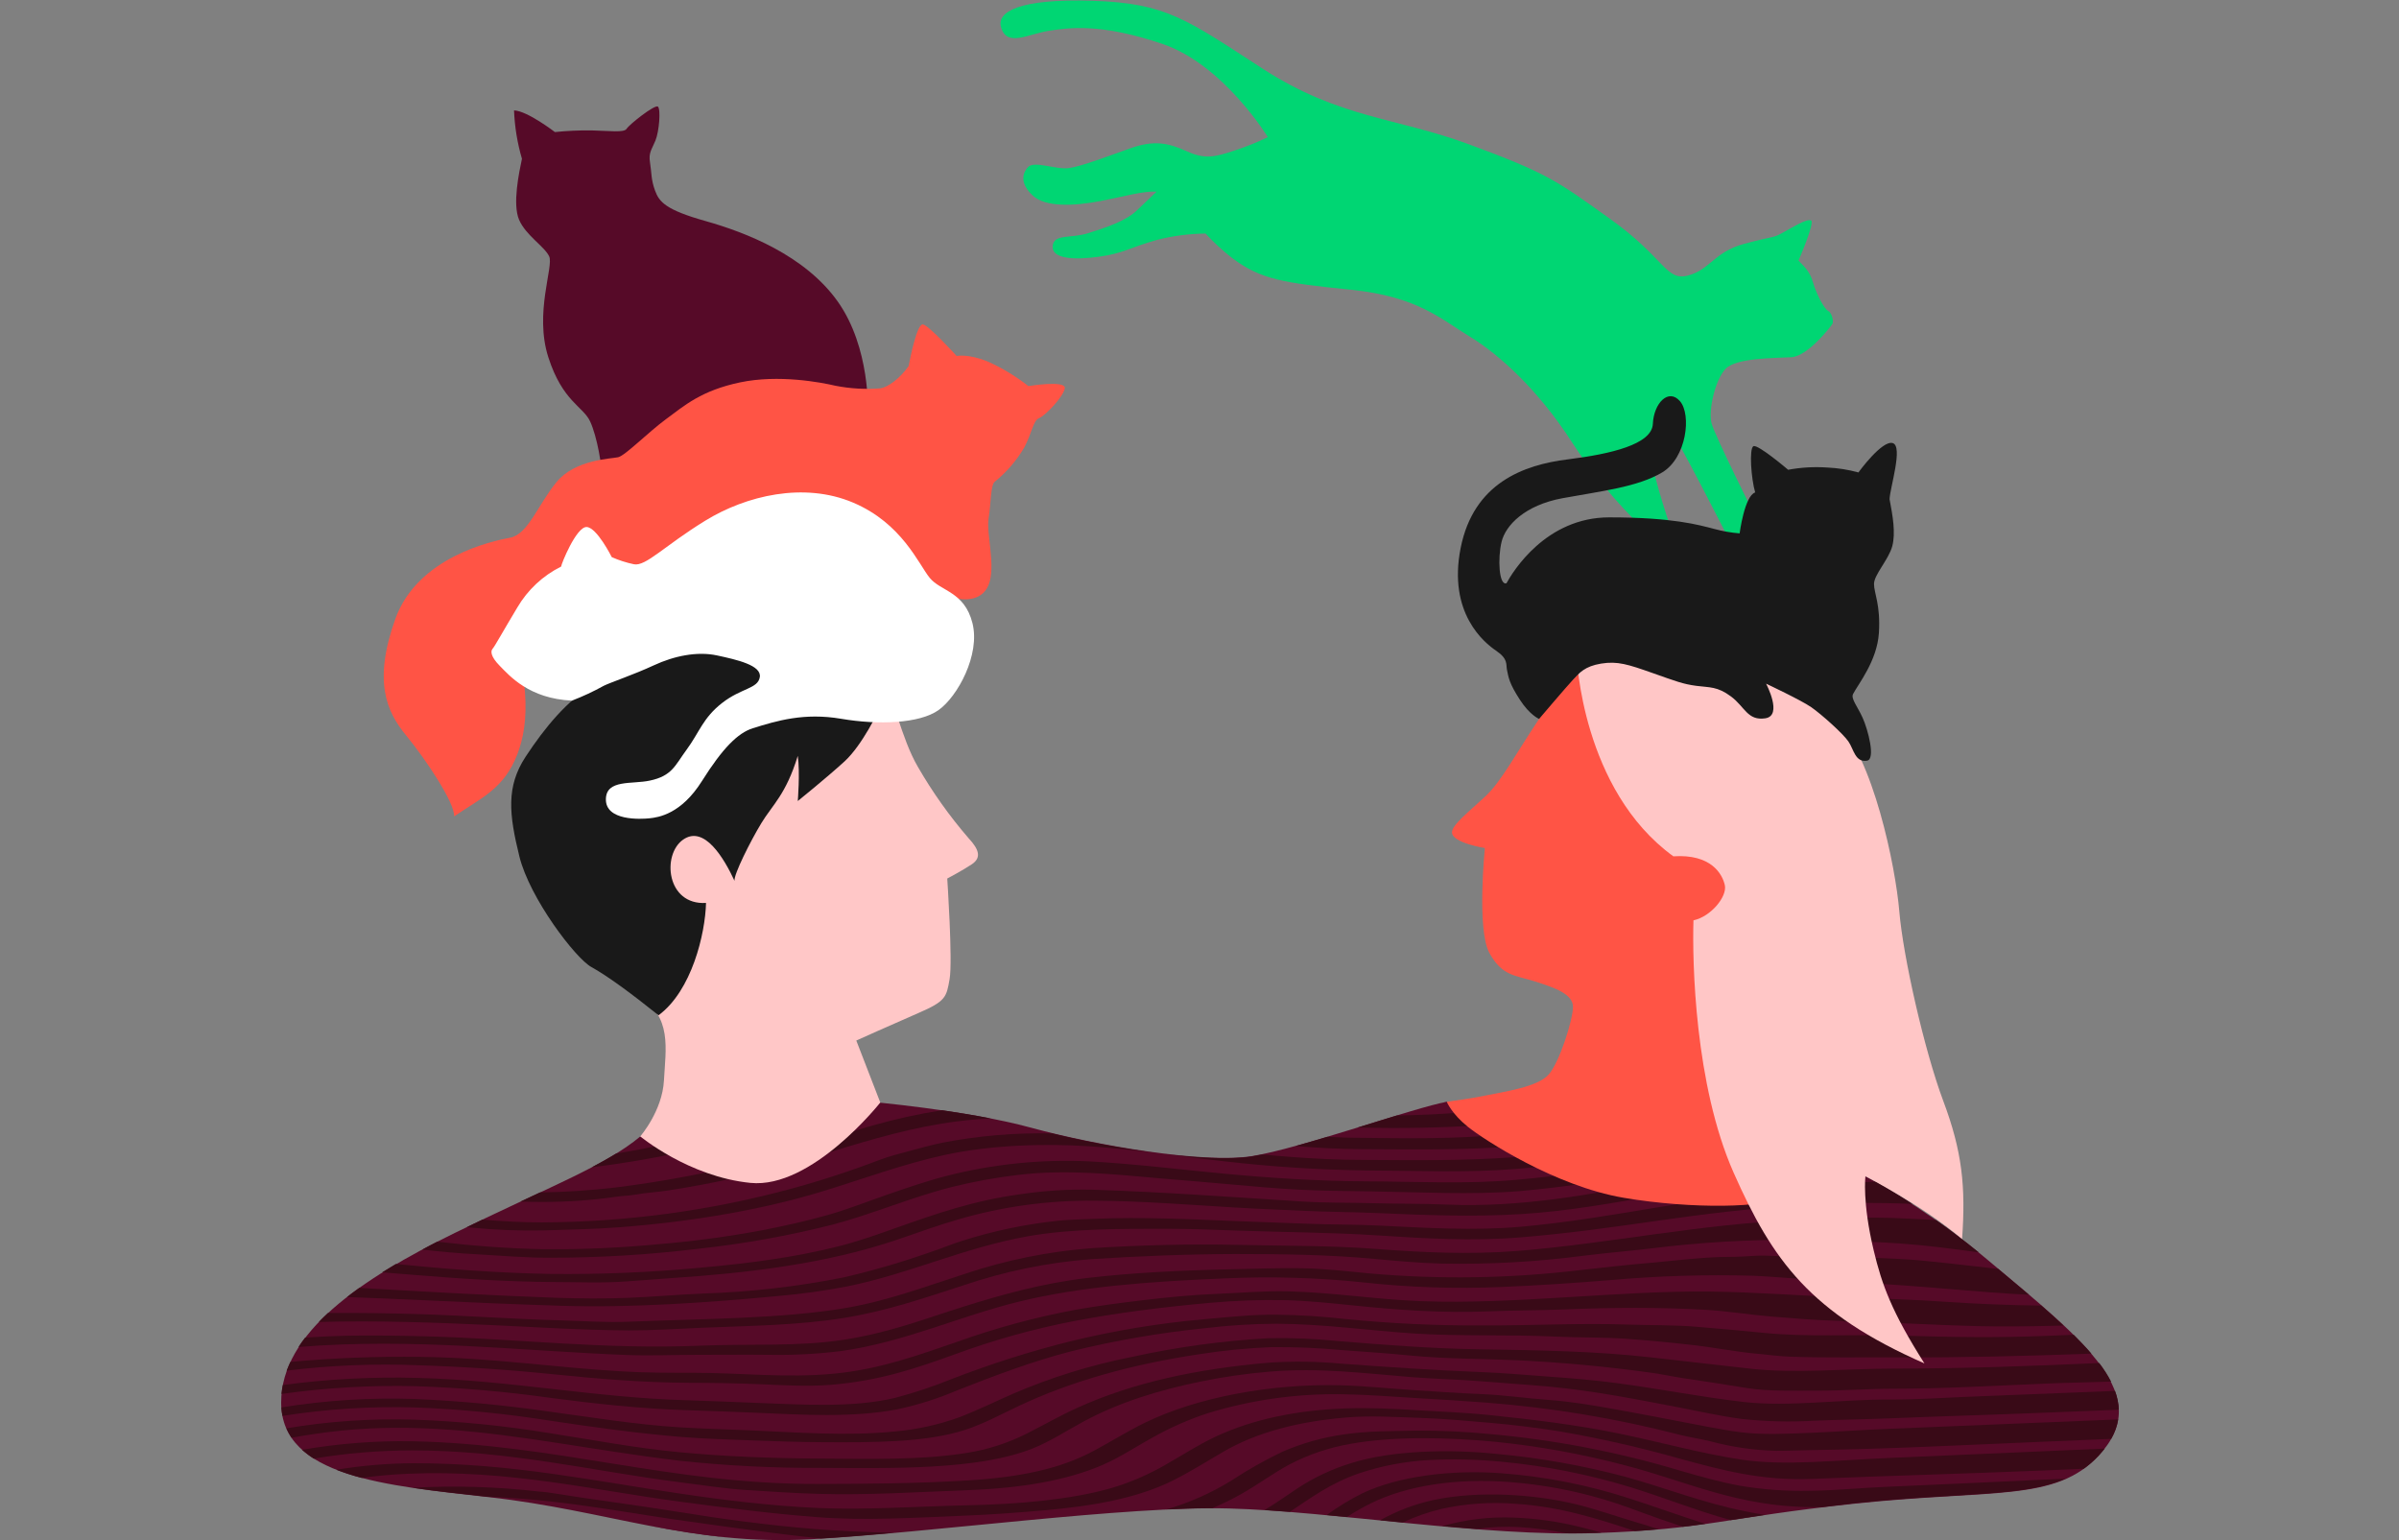 <?xml version="1.0" encoding="UTF-8"?>
<svg width="637px" height="409px" viewBox="0 0 637 409" version="1.1" xmlns="http://www.w3.org/2000/svg" xmlns:xlink="http://www.w3.org/1999/xlink">
    <rect x="0" y="0" width="637" height="409" fill="#808080" stroke="none"/>
    <title>MedSpot_Gifting</title>
    <g id="Page-1" stroke="none" stroke-width="1" fill="none" fill-rule="evenodd">
        <g id="MedSpot_Gifting">
            <path d="M74.66,372.4 C74.66,353.99 95.66,339.7 120.79,327.4 C145.92,315.1 160.73,309.57 170.03,301.78 C183.11,307.31 195.92,308.78 207.23,305.55 C218.54,302.32 230.1,292.48 230.1,292.48 C230.1,292.48 256.49,294.74 273.83,299.48 C291.17,304.22 319.58,309.03 332.39,307.02 C345.2,305.01 375.86,294 384.16,292.6 C397.23,301.77 414.58,309.6 432.67,311.32 C450.76,313.04 478.16,304.32 478.16,304.32 C478.16,304.32 501.28,312.37 527.67,334.48 C554.06,356.59 572.1,370.57 557.27,386.53 C545.73,398.95 528.97,395.4 492.27,399.32 C457.62,403.03 453.27,406.11 423.65,407.12 C394.03,408.13 353.79,401.34 326.39,400.58 C298.99,399.82 247.39,407.01 215.22,408.76 C183.05,410.51 161.48,401.12 129.76,397.57 C102.65,394.5 74.62,392.23 74.66,372.4 Z" id="Path" fill="#560A28" fill-rule="nonzero"></path>
            <path d="M111.89,349 C124.15,349.4 136.2,350.29 148.48,350.62 C154.65,350.79 160.9,351.26 167.23,350.99 C186.56,350.19 207.56,350.25 224.54,347.36 C235.71,345.46 245.67,341.68 256.19,338.3 C267.174,334.612 278.575,332.311 290.13,331.45 C302.67,330.66 315.74,330.29 328.51,330.59 C341.28,330.89 353.39,330.75 365.4,331.67 C377.41,332.59 390.1,333.25 402.89,332.21 C427.89,330.21 451.07,325.08 476.89,324.01 C486.63,323.6 496.45,323.01 505.45,323.55 C508.45,323.72 511.35,323.77 514.15,324.01 C511.99,322.48 509.87,321.01 507.82,319.72 C497.597,319.288 487.358,319.421 477.15,320.12 C464.6,320.95 452.37,322.42 440.27,324.17 C428.17,325.92 415.99,327.61 403.61,328.62 C390.95,329.62 378.42,328.91 365.91,328.09 C353.59,327.28 341.11,327.26 328.7,326.81 C322.54,326.59 316.26,326.35 310.05,326.33 C297.98,326.33 284.56,326.2 272.87,328.33 C255.7,331.41 241.44,338.33 224.96,341.63 C218.971,342.786 212.926,343.63 206.85,344.16 C188.15,345.93 167.46,347.38 148.85,346.77 C136.39,346.37 124.15,345.86 111.85,345.28 C105.31,344.96 98.743,344.69 92.15,344.47 C90.37,345.857 88.703,347.27 87.15,348.71 C95.43,348.66 103.69,348.75 111.89,349 Z" id="Path"></path>
            <path d="M185.9,336.74 C198.9,335.59 211.16,333.95 222.3,331.14 C227.64,329.8 232.85,327.92 238,326.14 C248.51,322.42 258.41,318.95 270.81,317.24 C277.2,316.28 283.66,315.865 290.12,316 C309.21,316.63 327.12,317.95 345.72,319.13 C352.04,319.53 358.46,319.41 364.89,319.59 C371.32,319.77 377.74,319.67 384.06,319.95 C404.06,320.81 422.43,317.2 440.06,313.95 C451.86,311.78 463.6,309.52 475.8,307.65 C478.37,307.26 481.01,306.88 483.69,306.53 C480.21,304.99 478.2,304.29 478.2,304.29 C478.2,304.29 454.46,311.91 436.58,311.55 C425.619,313.724 414.55,315.313 403.42,316.31 C390.57,317.31 377.42,316.57 364.17,316.37 C357.59,316.27 351.17,316.25 344.9,315.91 C338.63,315.57 332.59,315.03 326.52,314.48 C320.45,313.93 314.47,313.48 308.35,312.93 C296.46,311.93 283.35,310.42 270.42,311.99 C264.47,312.694 258.571,313.78 252.76,315.24 C241.88,317.99 231.91,322.37 221.05,325.24 C209.335,328.205 197.425,330.344 185.41,331.64 C172.266,333.226 159.039,334.014 145.8,334 C139.47,334 133.13,333.44 126.92,333.11 C121.92,332.83 116.92,332.4 112.06,331.85 C109.68,333.12 107.35,334.42 105.11,335.74 C118.48,337.08 132.11,338.13 146.19,338.38 C159.446,338.526 172.701,337.979 185.9,336.74 Z" id="Path"></path>
            <path d="M400.62,393.55 C386.62,392.55 373.74,394.45 364.12,399.15 C361.889,400.25 359.725,401.482 357.64,402.84 L366.46,403.71 C370.859,401.247 375.596,399.444 380.52,398.36 C392.8,395.74 407.69,396.87 418.24,399.41 C423.72,400.73 428.84,402.57 434.24,404.19 C436.29,404.8 438.32,405.45 440.34,406.1 C442.62,405.9 444.76,405.68 446.81,405.44 C442.63,404.04 438.48,402.6 434.32,401.05 C423.508,396.936 412.157,394.41 400.62,393.55 L400.62,393.55 Z" id="Path"></path>
            <path d="M392.07,406.05 C400.26,406.68 408.28,407.11 415.8,407.17 C411.785,406.358 407.719,405.824 403.63,405.57 C399.77,405.33 395.896,405.491 392.07,406.05 L392.07,406.05 Z" id="Path"></path>
            <path d="M167,344.64 C173.47,344.37 180.06,343.78 186.84,343.5 C199.295,343.093 211.697,341.668 223.92,339.24 C232.011,337.365 239.987,335.028 247.81,332.24 C250.35,331.4 252.81,330.33 255.44,329.52 C263.757,326.883 272.321,325.101 281,324.2 C284.1,323.89 287.29,323.84 290.61,323.7 C303.24,323.18 316.1,323.81 328.52,324.32 C334.71,324.58 340.98,324.76 347.18,325.01 C353.38,325.26 359.78,325.18 366.04,325.49 C378.58,326.11 391.46,326.91 403.84,325.8 C416.22,324.69 428.23,322.61 440.26,320.63 C452.29,318.65 464.26,316.76 476.67,315.45 C483.78,314.7 490.92,314.11 497.99,313.81 C495.81,312.57 493.77,311.48 491.89,310.5 L490.81,310.57 C485.81,310.96 481.16,311.57 476.54,312.11 C464.33,313.57 452.36,315.27 440.44,317.37 C428.52,319.47 416.39,321.68 403.8,322.45 C391.21,323.22 378.22,322.73 365.38,322.16 C359.04,321.89 352.72,321.89 346.38,321.59 C340.04,321.29 333.9,321.06 327.71,320.69 C315.77,319.98 303.03,318.96 290.48,318.89 C278.23,318.771 266.029,320.455 254.27,323.89 C249,325.43 243.89,327.27 238.78,329.03 C223.45,334.32 206.05,337.23 186.12,338.86 C179.7,339.38 173.12,339.78 166.61,340.3 C159.94,340.82 153.29,340.52 146.94,340.49 C134.27,340.41 121.94,339.58 109.81,338.68 C107.017,338.473 104.22,338.247 101.42,338 C99.3,339.333 97.273,340.683 95.34,342.05 C112.7,343.05 129.96,344.05 147.64,344.64 C154.06,344.83 160.46,344.91 167,344.64 Z" id="Path"></path>
            <path d="M384.31,292.7 L383.31,292.76 C380.56,293.32 376.11,294.62 370.87,296.22 C376.75,296.14 382.63,295.87 388.39,295.41 C386.99,294.517 385.63,293.613 384.31,292.7 Z" id="Path"></path>
            <path d="M382.81,400.67 C379.232,401.522 375.75,402.738 372.42,404.3 C375.92,404.64 379.42,404.98 382.95,405.3 C389.09,403.547 395.47,402.781 401.85,403.03 C407.962,403.249 414.033,404.12 419.96,405.63 C421.733,406.07 423.487,406.537 425.22,407.03 C428.45,406.91 431.39,406.76 434.09,406.59 C423.99,403.27 414.34,400.13 402.43,399.35 C395.861,398.824 389.25,399.269 382.81,400.67 Z" id="Path"></path>
            <path d="M175,330.39 C184.214,329.601 193.383,328.346 202.47,326.63 C208.47,325.49 214.16,324.23 219.68,322.63 C225.2,321.03 230.17,319.06 235.37,317.27 C240.57,315.48 245.89,313.62 251.37,312.21 C263.686,309.062 276.401,307.758 289.1,308.34 C301.48,309.01 313.55,310.53 325.45,311.65 C337.35,312.77 349.82,313.59 362.9,313.65 C376.18,313.71 389.45,314.42 402.45,313.26 C409.1,312.67 415.3,311.99 421.4,310.91 L425.23,310.2 C422.79,309.74 420.38,309.2 418,308.54 C413,309.28 407.85,309.9 402.54,310.33 C389.23,311.4 375.95,310.78 362.67,310.73 C350.151,310.552 337.648,309.745 325.21,308.31 C313.31,307.07 301.5,305.16 289.21,304.31 C276.8,303.49 262.63,304.04 250.79,306.63 C239.62,309.08 229.27,312.96 218.53,316.24 C202.53,321.13 183.95,324.32 164.53,325.81 C157.81,326.33 151.12,326.43 144.26,326.65 C137.96,326.758 131.659,326.498 125.39,325.87 L124.03,325.73 L120.81,327.3 C119.217,328.08 117.64,328.87 116.08,329.67 C125.49,330.74 135.17,331.5 144.89,331.67 C154.942,331.754 164.992,331.327 175,330.39 L175,330.39 Z" id="Path"></path>
            <path d="M181.78,403.89 C170.03,402.25 158.51,400.1 146.5,398.77 C140.95,398.15 135.17,397.66 129.23,397.47 L129.73,397.53 C145.86,399.33 159.37,402.65 172.98,405.25 L181.98,406.61 C185.54,407.13 189.14,407.68 192.76,408.22 C200.206,408.963 207.698,409.13 215.17,408.72 L218.02,408.56 L217.33,408.49 C205.1,407.22 193.5,405.54 181.78,403.89 Z" id="Path"></path>
            <path d="M398.83,388.18 C392.284,387.538 385.698,387.391 379.13,387.74 C372.96,388.1 366.865,389.27 361,391.22 C353.4,393.81 348.15,397.73 342.54,401.47 C345.71,401.73 348.97,402.02 352.29,402.33 C355.309,400.131 358.507,398.187 361.85,396.52 C371.37,392 385.49,390.22 398.68,391.23 C410.295,392.102 421.761,394.375 432.83,398 C439.54,400.17 446.05,402.54 452.83,404.69 C455.03,404.38 457.22,404.05 459.5,403.69 C450.23,401.1 441.96,397.69 432.92,394.95 C421.815,391.546 410.393,389.278 398.83,388.18 L398.83,388.18 Z" id="Path"></path>
            <path d="M525.23,352.16 C515.94,351.94 506.85,351.39 497.56,351.11 C495.22,351.04 492.79,351.19 490.56,350.99 C489.81,350.92 489.26,350.77 488.56,350.76 C482.44,350.65 476.49,350.1 470.56,349.62 C464.88,349.16 459.1,348.19 453.11,347.83 C440.96,347.12 428.11,347.2 415.22,347.73 C408.67,348 402.13,347.96 395.67,348.23 C382.67,348.77 370.75,347.82 358.97,346.61 C353.17,346.02 347.28,345.4 341.12,345.26 C334.562,345.139 328.002,345.376 321.47,345.97 C308.47,347.13 296.47,348.68 285.25,350.83 C274.474,352.915 263.885,355.874 253.59,359.68 C242.98,363.53 233.53,366.68 220.85,367.74 C214.43,368.27 208.13,367.84 201.9,367.58 C195.67,367.32 189.61,367.24 183.15,367.21 C170.76,367.15 158.91,366.21 147.05,364.94 C135.19,363.67 123.51,362.94 111.26,362.55 C99.574,362.079 87.869,362.557 76.26,363.98 C75.829,365.226 75.495,366.503 75.26,367.8 C87.12,366.212 99.089,365.58 111.05,365.91 C135.8,366.54 158.33,371.18 182.47,371.84 C188.87,372.02 194.96,372.32 201.03,372.54 C213.13,372.98 226.56,373.9 237.81,371.22 C243.042,369.84 248.179,368.123 253.19,366.08 C263.343,362.15 273.729,358.854 284.29,356.21 C295.942,353.364 307.792,351.402 319.74,350.34 C326.19,349.77 332.74,349.06 339.05,349.12 C345.115,349.19 351.173,349.568 357.2,350.25 C369.351,351.478 381.558,352.062 393.77,352 C406.25,352.06 419.57,351.34 432.06,351.77 C438.33,351.98 444.52,351.86 450.51,352.36 C456.5,352.86 462.31,353.36 467.95,353.94 C479.86,355.18 492.34,354.3 505.03,354.71 C517.72,355.12 530.7,355.31 543.45,354.78 L550.62,354.5 C549.81,353.69 548.95,352.87 548.06,352.04 L544.38,352.13 C537.94,352.24 531.56,352.32 525.23,352.16 Z" id="Path"></path>
            <path d="M504.44,360.46 C494.65,360.46 485,360.6 475.65,360.29 C472.65,360.19 469.65,359.79 466.72,359.51 C460.97,358.97 455.35,357.85 449.56,357.19 C443.77,356.53 437.85,355.95 431.8,355.52 C425.75,355.09 419.38,355.24 413.04,354.94 C400.49,354.34 387.44,354.94 375.22,354.1 C363,353.26 351.67,351.6 339.01,351.52 C332.555,351.55 326.107,351.957 319.7,352.74 C307.863,353.942 296.124,355.971 284.57,358.81 C273.91,361.56 264.05,365.34 254.02,369.28 C248.991,371.415 243.771,373.069 238.43,374.22 C226.61,376.55 212.62,375.68 200.78,375.16 C194.52,374.88 188.28,374.69 182.02,374.47 C169.81,374.05 158.02,372.76 146.41,371.24 C134.568,369.563 122.644,368.522 110.69,368.12 C98.681,367.808 86.666,368.493 74.77,370.17 C74.71,370.91 74.66,371.65 74.66,372.4 C74.66,372.86 74.66,373.3 74.71,373.74 C86.374,371.865 98.192,371.115 110,371.5 C121.958,372.008 133.884,373.12 145.73,374.83 C157.23,376.37 168.55,378.29 180.65,379.03 C186.85,379.41 192.9,379.55 199.31,379.83 C211.31,380.34 224.91,381.42 237.63,380.12 C243.434,379.612 249.148,378.355 254.63,376.38 C259.52,374.53 264.13,372.24 268.92,370.13 C279.053,365.769 289.618,362.491 300.44,360.35 C312.429,357.707 324.612,356.035 336.87,355.35 C343.1,355.234 349.332,355.498 355.53,356.14 C367.58,357.14 379.73,358.08 392.15,358.29 C407.97,358.55 423.58,358.76 438.39,360.45 C447.22,361.45 456.06,362.45 464.79,363.45 C476.79,364.79 490.09,363.45 502.99,363.45 C520.91,363.45 539.07,362.8 557.33,361.98 C556.71,361.16 556.04,360.33 555.33,359.48 C538.14,360.1 521.12,360.53 504.44,360.46 Z" id="Path"></path>
            <path d="M502.69,368.8 C496.26,368.8 489.39,369.34 482.69,369.31 C475.99,369.28 469.56,369.55 463.82,368.63 C458.08,367.71 452.53,366.8 446.82,365.99 C444,365.58 441.22,364.99 438.39,364.56 C426.99,362.97 414.72,361.79 402.45,361.23 C393.07,360.81 383.52,360.88 374.45,359.99 C368.38,359.39 362.34,358.99 356.28,358.55 C350.041,357.959 343.776,357.695 337.51,357.76 C331.227,358.004 324.963,358.612 318.75,359.58 C300.39,362.3 284.35,366.81 270.34,373.42 C265.58,375.67 261.07,378.16 256.05,379.77 C245.52,383.15 231.36,383.06 218.61,383 C212.24,383 205.78,382.76 199.75,382.53 C193.72,382.3 187.33,382.13 181.09,381.63 C169.09,380.63 157.71,379.04 146.16,377.32 C134.331,375.431 122.4,374.249 110.43,373.78 C98.577,373.41 86.715,374.154 75,376 C75.213,377.139 75.548,378.253 76,379.32 C87.289,377.422 98.739,376.652 110.18,377.02 C122.183,377.45 134.147,378.639 146,380.58 C157.44,382.36 168.62,384.52 180.43,385.64 C192.6,386.79 205.11,387.26 217.87,387.33 C230.63,387.4 244.5,387.84 256.87,385.81 C262.33,384.936 267.624,383.233 272.57,380.76 C277.1,378.49 281.39,375.98 286.21,373.81 C300.93,367.17 317.57,363.55 336.89,361.87 C343.31,361.436 349.754,361.52 356.16,362.12 C368.22,363 380.61,363.87 393.09,364.35 C399.33,364.59 405.47,365.16 411.46,365.58 C417.45,366 423.28,366.5 429.01,367.25 C440.55,368.76 451.82,371.02 463.24,372.32 C475.16,373.69 488.76,371.58 502.24,371.65 C508.74,371.65 515.51,371.2 522.24,370.92 C535.393,370.373 548.533,369.85 561.66,369.35 C561.351,368.515 560.99,367.7 560.58,366.91 C554.68,367.11 548.75,367.2 542.92,367.45 C529.64,368 516.17,368.81 502.69,368.8 Z" id="Path"></path>
            <path d="M502,376.68 C495.4,376.95 488.53,377.03 481.82,377.31 C475.395,377.696 468.949,377.542 462.55,376.85 C456.85,376.11 451.34,374.85 445.78,373.78 C434.69,371.66 423.45,369.41 411.64,368.29 C405.73,367.73 399.64,367.37 393.37,366.85 C387.26,366.34 380.99,366.24 374.8,365.74 C362.55,364.74 350.46,363.19 337.37,364.26 C331.149,364.771 324.965,365.656 318.85,366.91 C307.51,369.24 297.05,372.54 287.78,377.51 C283.14,380.01 279.05,382.76 274.27,384.67 C259.6,390.53 236.42,389.91 217.75,389.84 C205.278,389.898 192.812,389.264 180.41,387.94 C169.04,386.6 157.78,384.75 146.19,382.94 C129.19,380.33 110.44,377.87 90.7,379.94 C86.09,380.42 81.7,381.06 77.44,381.83 C78.23,382.993 79.156,384.058 80.2,385 C89.845,383.338 99.624,382.585 109.41,382.75 C148.13,383.52 177.88,394.19 216.96,394.09 C229.75,394.09 243.45,393.99 256.9,393.16 C270.65,392.32 281.5,390.16 290.69,385.16 C295.12,382.75 299.4,380.08 304.09,377.8 C317.79,371.13 337.39,367.39 356.09,367.89 C362.15,368.05 368.35,368.72 374.56,369.11 C380.77,369.5 387.02,369.98 393.24,370.22 C399.29,370.46 405.24,371.32 411.24,371.78 C417.24,372.24 422.97,373.22 428.51,374.2 C436.98,375.7 445.04,377.34 453.51,378.92 C456.32,379.44 459.21,379.98 462.04,380.34 C468.04,381.11 474.43,380.77 481.1,380.5 C487.77,380.23 494.67,379.72 501.36,379.45 C521.72,378.597 542.08,377.76 562.44,376.94 C562.571,376.107 562.628,375.263 562.613,374.42 L542.53,375.22 C529.52,375.74 515.41,376.12 502,376.68 Z" id="Path"></path>
            <path d="M481.28,392.71 C467.59,393.28 457.07,390.33 446.42,387.46 C435.647,384.381 424.714,381.89 413.67,380 C407.91,379.1 401.98,378.35 395.78,377.81 C389.78,377.3 383.51,376.7 377.2,376.49 C370.63,376.28 363.91,375.83 357.52,376.37 C344.97,377.42 333.73,380.22 324.62,385.58 C320.13,388.22 315.91,390.86 311.33,393.15 C302.01,397.79 290.22,399.92 276.91,401.06 C270.25,401.64 263.36,402.15 256.76,402.42 C242.63,403.01 229.43,403.8 216.76,402.83 C204.38,401.83 192.45,400.33 180.76,398.77 C157.38,395.66 135.14,390.2 108.34,391.32 C104.01,391.5 99.93,391.89 95.99,392.42 C100.445,393.547 104.958,394.428 109.51,395.06 C120.672,394.443 131.865,394.778 142.97,396.06 C143.75,396.14 144.54,396.16 145.28,396.28 C157.06,398.19 168.75,399.63 180.35,401.52 C191.66,403.36 203.61,405.02 216.02,406.01 C223.02,406.56 230.02,406.87 237.35,407.01 C260.96,404.9 288.47,401.79 309.74,400.78 C315.812,399.029 321.618,396.462 327,393.15 C331.288,390.328 335.761,387.799 340.39,385.58 C345.685,383.266 351.275,381.698 357,380.92 C363.34,379.92 369.78,380.06 376.43,379.92 C382.734,379.901 389.035,380.199 395.31,380.81 C412.492,382.315 429.476,385.565 446,390.51 C451.32,392.06 456.65,393.51 462.08,394.56 C468.184,395.583 474.372,396.025 480.56,395.88 C487.16,395.88 494.1,395.11 501.03,394.82 C515.03,394.24 528.9,393.56 542.4,393 C544.4,392.92 546.4,392.82 548.46,392.73 C550.145,391.993 551.75,391.085 553.25,390.02 L542.71,390.48 C522.54,391.31 501.22,391.89 481.28,392.71 Z" id="Path"></path>
            <path d="M481.49,385.06 C478.12,385.11 474.82,385.3 471.66,385.26 C465.754,385.117 459.886,384.271 454.18,382.74 C451.46,382.06 448.63,381.69 445.94,380.99 C429.151,376.641 412.011,373.78 394.72,372.44 C388.66,371.97 382.45,371.59 376.14,371.23 C369.83,370.87 363.6,370.33 357.37,370.23 C344.967,369.915 332.595,371.604 320.73,375.23 C315.706,376.878 310.854,379.008 306.24,381.59 C301.74,384.05 297.57,386.88 292.83,388.95 C283.27,393.12 271.03,395.09 257.32,395.66 C243.61,396.23 230.03,397.09 217.17,396.66 C210.71,396.46 204.53,396.05 198.39,395.66 C192.25,395.27 186.39,394.32 180.51,393.58 C157.3,390.58 135.33,385.08 109.41,385.12 C100.665,385.133 91.936,385.863 83.31,387.3 C85.212,388.485 87.221,389.489 89.31,390.3 C96.093,389.177 102.955,388.598 109.83,388.57 C135.83,388.57 157.65,393.29 181.13,396.71 C192.85,398.41 204.43,399.86 217.13,400.45 C229.83,401.04 243.6,400.02 257.18,399.73 C270.56,399.44 284.32,398.19 294.88,395.23 C299.979,393.746 304.88,391.654 309.48,389 C313.85,386.57 317.97,383.79 322.77,381.54 C332.77,376.85 344.57,374.54 357.11,374.05 C363.22,373.82 369.78,374.1 376.17,374.51 C382.56,374.92 388.81,375.12 394.75,375.73 C406.86,376.96 418.51,378.39 429.6,380.66 C440.85,382.97 451.46,386 462.55,387.66 C473.91,389.37 488.24,387.74 501.55,387.19 C520.703,386.397 539.783,385.567 558.79,384.7 C559.441,383.885 560.029,383.023 560.55,382.12 L542.61,382.87 C522.59,383.67 501.4,384.79 481.49,385.06 Z" id="Path"></path>
            <path d="M209.62,315.76 C217.746,313.566 225.757,310.963 233.62,307.96 C236.17,306.96 239.06,306.26 241.79,305.53 C244.52,304.8 247.5,303.97 250.28,303.4 C259.881,301.544 269.653,300.719 279.43,300.94 C277.48,300.47 275.62,299.99 273.87,299.51 C270.54,298.59 266.87,297.77 263.13,297.03 C258.731,297.229 254.347,297.68 250,298.38 C238.13,300.38 227.7,303.71 216.56,307.1 C205.348,310.571 193.925,313.317 182.36,315.32 C179.36,315.84 176.23,316.32 173.21,316.64 C171.65,316.79 170.08,316.97 168.52,317.26 C166.96,317.55 165.39,317.53 163.83,317.77 C157.333,318.723 150.776,319.204 144.21,319.21 C142.15,319.21 140.12,319.21 138.1,319.12 C135,320.567 131.667,322.133 128.1,323.82 C133.23,324.27 138.47,324.55 143.88,324.56 C166.082,324.484 188.18,321.526 209.62,315.76 L209.62,315.76 Z" id="Path"></path>
            <path d="M486.19,329.5 C483.11,329.43 479.97,329.27 476.87,329.26 C464.236,329.175 451.609,329.91 439.07,331.46 C432.94,332.23 426.77,332.71 420.63,333.46 C408.064,335.107 395.391,335.809 382.72,335.56 C376.72,335.39 370.72,334.86 364.88,334.31 C352.88,333.18 340.59,332.98 327.98,333.02 C315.16,333.02 301.83,333.6 289.52,334.4 C278.034,335.302 266.706,337.637 255.8,341.35 C245.31,344.74 235.5,348.16 224.13,349.99 C211.92,351.99 199.38,352.07 186.45,352.6 C179.87,352.88 173.45,353.34 167.01,353.31 C154.38,353.23 142.37,352.43 130.53,351.89 C115.73,351.21 100.05,350.64 84.68,351.07 C83.416,352.377 82.224,353.753 81.11,355.19 C85.43,354.91 89.73,354.71 94.01,354.66 C100.21,354.6 106.43,354.66 112.65,354.83 C137.79,355.47 160.16,358.41 186.33,357.32 C199.15,356.79 212.11,357.65 224.26,355.74 C236.41,353.83 245.41,350.27 255.82,347 C265.99,343.8 276.95,340.74 288.82,339.35 C300.69,337.96 313.67,337.35 326.92,337.04 C333.41,336.9 339.68,336.67 345.86,336.77 C351.86,336.87 357.7,337.56 363.6,338.13 C382.246,339.782 401.013,339.494 419.6,337.27 C425.78,336.56 431.95,335.89 438.15,335.35 C444.85,334.77 452.73,333.72 459.15,333.75 C461.73,333.75 464,333.58 466.36,333.45 C469.48,333.27 472.62,333.71 475.79,333.58 C478.96,333.45 481.86,333.58 484.9,333.73 C487.94,333.88 491.01,333.73 494.01,333.87 C500.01,334.1 505.95,334.25 511.74,334.81 C518.06,335.42 524.36,336.21 530.74,336.9 L527.74,334.42 L525.49,332.56 C518.49,331.56 511.49,330.68 504.49,330.19 C498.51,329.79 492.53,329.64 486.19,329.5 Z" id="Path"></path>
            <path d="M170,301.77 C167.976,303.439 165.834,304.96 163.59,306.32 C167.8,305.64 171.93,304.85 175.99,304.01 C174,303.36 172,302.62 170,301.77 Z" id="Path"></path>
            <path d="M492.51,340.44 C486.51,340.07 480.51,339.68 474.51,339.3 C471.58,339.11 468.62,338.85 465.59,338.73 C452.965,338.376 440.33,338.76 427.75,339.88 C418.26,340.65 408.45,341.31 398.84,341.71 C386.597,342.244 374.332,341.843 362.15,340.51 C349.902,339.219 337.573,338.858 325.27,339.43 C305.27,340.25 286.92,341.62 270.78,345.56 C254.64,349.5 240.4,356.32 223.39,358.73 C217.088,359.508 210.739,359.842 204.39,359.73 C197.97,359.73 191.72,359.79 185.34,359.73 C178.96,359.67 172.73,360.01 166.61,359.78 C138.18,358.7 109.79,355.17 79.29,357.65 C78.467,358.93 77.735,360.267 77.1,361.65 C88.628,360.594 100.205,360.15 111.78,360.32 C130.53,360.53 147.42,363.21 165.22,364.17 C171.31,364.5 177.54,364.55 183.97,364.54 C196.62,364.54 208.69,366.01 221.55,364.76 C233.7,363.58 243.74,359.88 253.86,356.41 C264.274,352.659 274.976,349.763 285.86,347.75 C291.61,346.75 297.59,345.96 303.76,345.23 C309.93,344.5 316.21,343.88 322.76,343.6 C329.31,343.32 335.76,342.75 341.99,342.91 C354.14,343.22 365.44,345.08 377.37,345.52 C402.16,346.45 429.93,342.68 453.98,342.97 C466.44,343.12 477.7,344.07 490.05,344.51 C499.05,344.83 508.31,345.09 517.05,345.69 C525.23,346.26 533.72,346.6 542.23,346.69 L538.81,343.75 C532.08,343.45 525.38,342.88 519.11,342.35 C510.18,341.62 501.44,341 492.51,340.44 Z" id="Path"></path>
            <path d="M398.9,301.31 C397.23,300.49 395.59,299.63 394,298.74 C383,299.54 371.55,299.69 360.81,299.43 L360.51,299.43 C357.82,300.27 355.1,301.1 352.41,301.91 C355.24,302.04 358.1,302.12 361.03,302.16 C373.48,302.28 386.27,302.48 398.9,301.31 Z" id="Path"></path>
            <path d="M431.42,389.13 C420.174,386.163 408.712,384.083 397.14,382.91 C384.94,381.74 370.3,381.32 358.44,383.48 C352.901,384.452 347.543,386.263 342.55,388.85 C338.02,391.23 334.1,394.23 329.48,396.85 C327.047,398.213 324.54,399.438 321.97,400.52 C323.49,400.52 324.97,400.52 326.36,400.57 C329.36,400.65 332.51,400.81 335.79,401.02 C338.79,399.19 341.61,397.2 344.49,395.28 C348.972,392.322 353.859,390.032 359,388.48 C369.66,385.15 384.93,384.8 397.11,386.06 C408.753,387.109 420.284,389.15 431.58,392.16 C442.32,395.16 452.13,399.07 463.26,401.31 C465.013,401.663 466.797,401.997 468.61,402.31 C473,401.66 477.98,400.97 483.98,400.25 C483.06,400.25 482.13,400.25 481.22,400.25 C461.28,400.18 447.56,393.27 431.42,389.13 Z" id="Path"></path>
            <path d="M163.34,315.38 C175.466,313.875 187.489,311.627 199.34,308.65 C205.02,307.26 210.47,305.51 215.89,303.88 C221.31,302.25 226.64,300.27 232.01,298.82 C237.787,297.204 243.654,295.928 249.58,295 C249.79,295 250.01,294.94 250.23,294.91 C243.47,293.91 237.43,293.25 233.78,292.91 C231.78,293.383 229.8,293.867 227.84,294.36 C223.93,297.36 215.52,303.24 207.23,305.63 C199.44,307.88 190.93,307.86 182.11,305.83 L181.68,305.92 C173.77,307.59 165.56,309.07 157.16,310.05 C153.16,312.14 148.61,314.31 143.34,316.78 C150.026,316.656 156.702,316.189 163.34,315.38 L163.34,315.38 Z" id="Path"></path>
            <path d="M361.9,308 C375.14,308.08 388.46,308.31 401.96,307.28 C404.96,307.05 407.86,306.73 410.73,306.34 C408.81,305.66 406.93,304.93 405.07,304.16 C403.96,304.27 402.86,304.38 401.74,304.46 C388.26,305.46 374.87,305.24 361.57,305.19 C355.57,305.19 349.73,304.84 343.99,304.37 C340.76,305.26 337.77,306.02 335.22,306.55 C337.77,306.8 340.33,307.03 342.92,307.22 C349.11,307.65 355.42,307.94 361.9,308 Z" id="Path"></path>
            <path d="M401.85,403 C395.47,402.751 389.09,403.517 382.95,405.27 C386.01,405.55 389.05,405.803 392.07,406.03 C395.896,405.471 399.77,405.31 403.63,405.55 C407.719,405.804 411.785,406.338 415.8,407.15 C418.47,407.15 421.09,407.15 423.62,407.06 L425.22,407 C423.48,406.507 421.727,406.04 419.96,405.6 C414.033,404.09 407.962,403.219 401.85,403 L401.85,403 Z" id="Path" fill="#390A17" fill-rule="nonzero"></path>
            <path d="M418.24,399.41 C407.69,396.87 392.8,395.74 380.52,398.36 C375.596,399.444 370.859,401.247 366.46,403.71 L372.46,404.3 C375.79,402.738 379.272,401.522 382.85,400.67 C389.289,399.266 395.9,398.818 402.47,399.34 C414.38,400.12 424.03,403.26 434.13,406.58 C436.35,406.44 438.42,406.28 440.38,406.1 C438.38,405.45 436.38,404.8 434.28,404.19 C428.84,402.57 423.72,400.73 418.24,399.41 Z" id="Path" fill="#390A17" fill-rule="nonzero"></path>
            <path d="M398.64,391.23 C385.45,390.23 371.33,392 361.81,396.52 C358.467,398.187 355.269,400.131 352.25,402.33 L357.64,402.84 C359.725,401.482 361.889,400.25 364.12,399.15 C373.74,394.45 386.66,392.51 400.62,393.55 C412.157,394.41 423.508,396.936 434.32,401.05 C438.48,402.6 442.63,404.05 446.81,405.44 C448.87,405.2 450.86,404.94 452.81,404.66 C446.03,402.51 439.52,400.14 432.81,397.97 C421.733,394.354 410.26,392.091 398.64,391.23 L398.64,391.23 Z" id="Path" fill="#390A17" fill-rule="nonzero"></path>
            <path d="M431.54,392.16 C420.244,389.15 408.713,387.109 397.07,386.06 C384.89,384.8 369.62,385.15 358.96,388.48 C353.835,390.026 348.961,392.306 344.49,395.25 C341.61,397.17 338.82,399.16 335.79,400.99 C337.97,401.13 340.207,401.29 342.5,401.47 C348.11,397.73 353.36,393.81 360.96,391.22 C366.837,389.267 372.947,388.096 379.13,387.74 C385.698,387.391 392.284,387.538 398.83,388.18 C410.392,389.271 421.814,391.533 432.92,394.93 C441.92,397.71 450.23,401.08 459.5,403.67 C462.33,403.24 465.29,402.77 468.57,402.29 C466.75,401.99 464.967,401.657 463.22,401.29 C452.09,399.07 442.28,395.13 431.54,392.16 Z" id="Path" fill="#390A17" fill-rule="nonzero"></path>
            <path d="M173,405.25 C179.47,406.48 186,407.56 192.8,408.25 C189.18,407.71 185.58,407.16 182.02,406.64 L173,405.25 Z" id="Path" fill="#560A28" fill-rule="nonzero"></path>
            <path d="M501.05,394.82 C494.12,395.11 487.18,395.82 480.58,395.88 C474.392,396.025 468.204,395.583 462.1,394.56 C456.67,393.56 451.34,392.06 446.02,390.51 C429.481,385.555 412.48,382.299 395.28,380.79 C389.005,380.179 382.704,379.881 376.4,379.9 C369.75,380.06 363.31,379.95 356.97,380.9 C351.265,381.683 345.696,383.252 340.42,385.56 C335.781,387.784 331.297,390.32 327,393.15 C321.632,396.469 315.839,399.046 309.78,400.81 C314.13,400.61 318.21,400.49 321.94,400.49 C324.51,399.408 327.017,398.183 329.45,396.82 C334.07,394.23 337.99,391.23 342.52,388.82 C347.513,386.233 352.871,384.422 358.41,383.45 C370.27,381.29 384.91,381.71 397.11,382.88 C408.682,384.053 420.144,386.133 431.39,389.1 C447.53,393.24 461.25,400.15 481.15,400.22 C482.06,400.22 482.99,400.22 483.91,400.22 C486.48,399.91 489.22,399.59 492.21,399.22 C520.64,396.22 537.11,397.62 548.45,392.67 C546.45,392.76 544.45,392.86 542.39,392.94 C528.92,393.56 515,394.24 501.05,394.82 Z" id="Path" fill="#390A17" fill-rule="nonzero"></path>
            <path d="M180.42,401.54 C168.82,399.65 157.13,398.21 145.35,396.3 C144.61,396.18 143.82,396.16 143.04,396.08 C131.935,394.798 120.742,394.463 109.58,395.08 C115.89,396.02 122.58,396.72 129.23,397.46 C135.17,397.65 140.95,398.14 146.5,398.76 C158.5,400.09 170.03,402.24 181.78,403.88 C193.53,405.52 205.1,407.21 217.35,408.48 L218.04,408.55 C224.04,408.18 230.55,407.65 237.42,407.03 C230.1,406.88 223.06,406.57 216.09,406.03 C203.68,405 191.73,403.38 180.42,401.54 Z" id="Path" fill="#390A17" fill-rule="nonzero"></path>
            <path d="M462.55,387.63 C451.46,385.96 440.85,382.93 429.6,380.63 C418.51,378.36 406.86,376.93 394.75,375.7 C388.81,375.09 382.5,374.88 376.17,374.48 C369.84,374.08 363.22,373.79 357.11,374.02 C344.57,374.47 332.77,376.82 322.77,381.51 C317.97,383.76 313.85,386.51 309.48,388.97 C304.879,391.635 299.973,393.737 294.87,395.23 C284.31,398.23 270.55,399.44 257.17,399.73 C243.59,400.02 229.64,401.03 217.12,400.45 C204.6,399.87 192.88,398.45 181.12,396.71 C157.64,393.29 135.85,388.53 109.82,388.57 C102.945,388.598 96.083,389.177 89.3,390.3 C91.496,391.151 93.74,391.872 96.02,392.46 C99.96,391.93 104.02,391.54 108.37,391.36 C135.17,390.24 157.37,395.7 180.79,398.81 C192.45,400.37 204.38,401.91 216.79,402.87 C229.42,403.87 242.62,403.05 256.79,402.46 C263.39,402.19 270.28,401.68 276.94,401.1 C290.25,399.96 302.04,397.83 311.36,393.19 C315.94,390.9 320.16,388.26 324.65,385.62 C333.76,380.26 345,377.46 357.55,376.41 C363.94,375.87 370.66,376.32 377.23,376.53 C383.54,376.74 389.84,377.34 395.81,377.85 C402.01,378.39 407.94,379.14 413.7,380.04 C424.743,381.92 435.676,384.401 446.45,387.47 C457.1,390.34 467.62,393.29 481.31,392.72 C501.25,391.9 522.57,391.32 542.76,390.49 L553.3,390.03 C554.75,388.992 556.09,387.809 557.3,386.5 C557.87,385.89 558.37,385.29 558.84,384.68 C539.82,385.527 520.74,386.357 501.6,387.17 C488.24,387.71 473.91,389.34 462.55,387.63 Z" id="Path" fill="#390A17" fill-rule="nonzero"></path>
            <path d="M481.09,380.48 C474.42,380.75 467.99,381.09 462.03,380.32 C459.2,379.96 456.31,379.42 453.5,378.9 C445.03,377.32 436.97,375.68 428.5,374.18 C422.96,373.18 417.07,372.18 411.23,371.76 C405.39,371.34 399.32,370.44 393.23,370.2 C387.01,369.96 380.77,369.49 374.55,369.09 C368.33,368.69 362.14,368.03 356.08,367.87 C337.35,367.37 317.75,371.11 304.08,377.78 C299.39,380.06 295.08,382.78 290.68,385.14 C281.49,390.14 270.68,392.29 256.89,393.14 C243.44,393.97 229.74,394.04 216.95,394.07 C177.87,394.17 148.12,383.5 109.4,382.73 C99.617,382.572 89.841,383.332 80.2,385 C81.17,385.865 82.21,386.648 83.31,387.34 C91.936,385.903 100.665,385.173 109.41,385.16 C135.33,385.16 157.3,390.66 180.51,393.62 C186.4,394.36 192.33,395.31 198.39,395.7 C204.45,396.09 210.71,396.5 217.17,396.7 C230.03,397.09 243.53,396.23 257.32,395.7 C271.11,395.17 283.27,393.16 292.83,388.99 C297.57,386.92 301.74,384.09 306.24,381.63 C310.854,379.048 315.706,376.918 320.73,375.27 C332.595,371.644 344.967,369.955 357.37,370.27 C363.6,370.37 369.91,370.91 376.14,371.27 C382.37,371.63 388.66,372.01 394.72,372.48 C412.01,373.81 429.15,376.661 445.94,381 C448.63,381.7 451.46,382.07 454.18,382.75 C459.886,384.281 465.754,385.127 471.66,385.27 C474.82,385.27 478.12,385.12 481.49,385.07 C501.4,384.8 522.59,383.68 542.63,382.85 L560.57,382.1 C561.498,380.503 562.128,378.752 562.43,376.93 C542.063,377.757 521.703,378.593 501.35,379.44 C494.66,379.7 487.75,380.2 481.09,380.48 Z" id="Path" fill="#390A17" fill-rule="nonzero"></path>
            <path d="M502.18,371.65 C488.69,371.58 475.09,373.65 463.18,372.32 C451.76,371.02 440.49,368.76 428.95,367.25 C423.22,366.5 417.37,366 411.4,365.58 C405.43,365.16 399.27,364.58 393.03,364.35 C380.55,363.87 368.16,363 356.1,362.12 C349.694,361.52 343.25,361.436 336.83,361.87 C317.51,363.55 300.83,367.17 286.15,373.81 C281.33,375.98 277.04,378.49 272.51,380.76 C267.564,383.233 262.27,384.936 256.81,385.81 C244.47,387.81 230.63,387.39 217.81,387.33 C204.99,387.27 192.54,386.79 180.37,385.64 C168.56,384.52 157.37,382.36 145.94,380.58 C134.121,378.636 122.19,377.44 110.22,377 C98.779,376.632 87.329,377.402 76.04,379.3 C76.423,380.168 76.881,381.002 77.41,381.79 C81.66,381.02 86.06,380.38 90.67,379.9 C110.41,377.9 129.11,380.32 146.16,382.9 C157.75,384.68 169.01,386.53 180.38,387.9 C192.782,389.224 205.248,389.858 217.72,389.8 C236.39,389.87 259.57,390.49 274.24,384.63 C279.02,382.72 283.11,379.97 287.75,377.47 C297.02,372.47 307.48,369.2 318.82,366.87 C324.935,365.616 331.119,364.731 337.34,364.22 C350.43,363.15 362.52,364.71 374.77,365.7 C380.96,366.2 387.23,366.3 393.34,366.81 C399.6,367.33 405.7,367.69 411.61,368.25 C423.42,369.37 434.66,371.62 445.75,373.74 C451.31,374.8 456.82,376.07 462.52,376.81 C468.919,377.502 475.365,377.656 481.79,377.27 C488.5,376.99 495.37,376.91 501.97,376.64 C515.41,376.08 529.52,375.7 542.52,375.16 L562.6,374.36 C562.538,372.65 562.201,370.962 561.6,369.36 C548.473,369.867 535.333,370.39 522.18,370.93 C515.45,371.2 508.68,371.68 502.18,371.65 Z" id="Path" fill="#390A17" fill-rule="nonzero"></path>
            <path d="M464.79,363.46 C456.06,362.46 447.22,361.46 438.39,360.46 C423.58,358.77 407.97,358.56 392.15,358.3 C379.73,358.09 367.58,357.13 355.53,356.15 C349.332,355.508 343.1,355.244 336.87,355.36 C324.612,356.045 312.429,357.717 300.44,360.36 C289.618,362.501 279.053,365.779 268.92,370.14 C264.13,372.25 259.52,374.54 254.63,376.39 C249.148,378.365 243.434,379.622 237.63,380.13 C224.91,381.43 211.32,380.35 199.31,379.84 C192.9,379.56 186.85,379.42 180.65,379.04 C168.55,378.3 157.23,376.38 145.73,374.84 C133.884,373.126 121.959,372.011 110,371.5 C98.195,371.116 86.381,371.866 74.72,373.74 C74.767,374.498 74.86,375.253 75,376 C86.74,374.142 98.629,373.392 110.51,373.76 C122.48,374.229 134.411,375.411 146.24,377.3 C157.79,379.02 169.17,380.63 181.17,381.61 C187.41,382.11 193.67,382.27 199.83,382.51 C205.99,382.75 212.32,382.95 218.69,382.98 C231.44,383.04 245.6,383.13 256.13,379.75 C261.13,378.14 265.66,375.65 270.42,373.4 C284.42,366.79 300.47,362.28 318.83,359.56 C325.043,358.592 331.307,357.984 337.59,357.74 C343.856,357.675 350.121,357.939 356.36,358.53 C362.42,358.97 368.46,359.37 374.53,359.97 C383.59,360.86 393.14,360.79 402.53,361.21 C414.8,361.77 427.07,362.95 438.47,364.54 C441.3,364.93 444.08,365.54 446.9,365.97 C452.57,366.78 458.23,367.71 463.9,368.61 C469.57,369.51 476.15,369.27 482.77,369.29 C489.39,369.31 496.31,368.77 502.77,368.78 C516.25,368.78 529.72,367.97 542.9,367.43 C548.73,367.18 554.66,367.09 560.56,366.89 C559.661,365.155 558.606,363.505 557.41,361.96 C539.15,362.78 520.99,363.44 503.07,363.43 C490.09,363.44 476.76,364.8 464.79,363.46 Z" id="Path" fill="#390A17" fill-rule="nonzero"></path>
            <path d="M505,354.68 C492.31,354.27 479.83,355.15 467.92,353.91 C462.28,353.33 456.47,352.84 450.48,352.33 C444.49,351.82 438.3,351.95 432.03,351.74 C419.54,351.31 406.22,352.03 393.74,351.97 C381.482,352.047 369.228,351.473 357.03,350.25 C351.003,349.568 344.945,349.19 338.88,349.12 C332.53,349.06 326.02,349.77 319.57,350.34 C307.622,351.402 295.772,353.364 284.12,356.21 C273.559,358.854 263.173,362.15 253.02,366.08 C248.009,368.123 242.872,369.84 237.64,371.22 C226.39,373.9 212.96,372.98 200.86,372.54 C194.79,372.32 188.7,372.02 182.3,371.84 C158.16,371.18 135.63,366.54 110.88,365.91 C98.919,365.58 86.95,366.212 75.09,367.8 C74.933,368.583 74.816,369.375 74.74,370.17 C86.636,368.493 98.651,367.808 110.66,368.12 C122.614,368.522 134.538,369.563 146.38,371.24 C157.96,372.76 169.78,374.05 181.99,374.47 C188.25,374.69 194.49,374.88 200.75,375.16 C212.59,375.68 226.58,376.55 238.4,374.22 C243.744,373.07 248.968,371.416 254,369.28 C264,365.34 273.89,361.56 284.55,358.81 C296.104,355.971 307.843,353.942 319.68,352.74 C326.091,351.957 332.542,351.55 339,351.52 C351.66,351.6 363,353.29 375.21,354.1 C387.42,354.91 400.48,354.34 413.03,354.94 C419.37,355.24 425.64,355.08 431.79,355.52 C437.94,355.96 443.74,356.52 449.55,357.19 C455.36,357.86 461,359 466.72,359.51 C469.72,359.79 472.64,360.19 475.65,360.29 C485,360.6 494.65,360.41 504.44,360.46 C521.12,360.53 538.14,360.1 555.32,359.46 C553.93,357.83 552.32,356.16 550.62,354.46 L543.45,354.74 C530.7,355.28 517.82,355.09 505,354.68 Z" id="Path" fill="#390A17" fill-rule="nonzero"></path>
            <path d="M490.06,344.52 C477.71,344.08 466.45,343.13 453.99,342.98 C429.94,342.69 402.17,346.46 377.38,345.53 C365.45,345.09 354.15,343.23 342,342.92 C335.79,342.76 329.34,343.34 322.77,343.61 C316.2,343.88 309.87,344.52 303.77,345.24 C297.67,345.96 291.62,346.76 285.87,347.76 C274.986,349.773 264.284,352.669 253.87,356.42 C243.75,359.89 233.71,363.59 221.56,364.77 C208.7,366.02 196.63,364.53 183.98,364.55 C177.55,364.55 171.32,364.55 165.23,364.18 C147.43,363.18 130.54,360.54 111.79,360.33 C100.215,360.16 88.638,360.604 77.11,361.66 C76.75,362.42 76.42,363.2 76.11,363.98 C87.719,362.557 99.424,362.079 111.11,362.55 C123.36,362.95 135.11,363.73 146.9,364.94 C158.69,366.15 170.61,367.15 183,367.21 C189.46,367.21 195.62,367.33 201.75,367.58 C207.88,367.83 214.28,368.27 220.7,367.74 C233.38,366.67 242.83,363.53 253.44,359.68 C263.735,355.874 274.324,352.915 285.1,350.83 C296.33,348.68 308.35,347.13 321.32,345.97 C327.852,345.376 334.412,345.139 340.97,345.26 C347.13,345.4 353.02,346.02 358.82,346.61 C370.6,347.82 382.49,348.77 395.52,348.23 C401.98,347.96 408.52,348 415.07,347.73 C427.93,347.2 440.81,347.12 452.96,347.83 C458.96,348.19 464.73,349.16 470.41,349.62 C476.41,350.1 482.34,350.62 488.41,350.76 C489.11,350.76 489.66,350.92 490.41,350.99 C492.66,351.19 495.09,351.04 497.41,351.11 C506.7,351.39 515.79,351.94 525.08,352.16 C531.41,352.32 537.79,352.24 544.23,352.1 L547.91,352.01 C546.09,350.29 544.12,348.53 542.04,346.71 C533.53,346.61 525.04,346.27 516.86,345.71 C508.32,345.1 499.09,344.84 490.06,344.52 Z" id="Path" fill="#390A17" fill-rule="nonzero"></path>
            <path d="M493.91,333.89 C490.91,333.78 487.91,333.84 484.8,333.75 C481.69,333.66 478.73,333.47 475.69,333.6 C472.65,333.73 469.38,333.29 466.26,333.47 C463.9,333.6 461.63,333.78 459.05,333.77 C452.66,333.77 444.78,334.77 438.05,335.37 C431.85,335.91 425.68,336.58 419.5,337.29 C400.913,339.514 382.146,339.802 363.5,338.15 C357.6,337.58 351.75,336.89 345.76,336.79 C339.58,336.69 333.31,336.92 326.82,337.06 C313.57,337.35 300.64,337.97 288.72,339.37 C276.8,340.77 265.92,343.82 255.72,347.02 C245.31,350.29 236.35,353.85 224.16,355.76 C211.97,357.67 199.05,356.81 186.23,357.34 C160.06,358.43 137.69,355.49 112.55,354.85 C106.33,354.69 100.11,354.62 93.91,354.68 C89.63,354.73 85.33,354.93 81.01,355.21 C80.377,356.03 79.787,356.86 79.24,357.7 C109.74,355.22 138.13,358.75 166.56,359.83 C172.68,360.06 178.9,359.78 185.29,359.78 C191.68,359.78 197.92,359.71 204.34,359.78 C210.689,359.892 217.038,359.558 223.34,358.78 C240.34,356.37 254.55,349.56 270.73,345.61 C286.91,341.66 305.26,340.3 325.22,339.48 C337.523,338.908 349.852,339.269 362.1,340.56 C374.282,341.893 386.547,342.294 398.79,341.76 C408.4,341.36 418.21,340.7 427.7,339.93 C440.28,338.81 452.915,338.426 465.54,338.78 C468.54,338.9 471.54,339.16 474.46,339.35 C480.36,339.73 486.38,340.12 492.46,340.49 C501.39,341.03 510.13,341.67 519.02,342.42 C525.29,342.95 532.02,343.52 538.72,343.82 C536.15,341.63 533.42,339.35 530.59,336.97 C524.21,336.28 517.91,335.49 511.59,334.88 C505.85,334.27 499.92,334.12 493.91,333.89 Z" id="Path" fill="#390A17" fill-rule="nonzero"></path>
            <path d="M476.86,324 C451.07,325.07 427.86,330.16 402.86,332.2 C390.07,333.2 377.36,332.58 365.37,331.66 C353.38,330.74 341.13,330.86 328.48,330.58 C315.83,330.3 302.64,330.65 290.1,331.44 C278.545,332.301 267.144,334.602 256.16,338.29 C245.64,341.67 235.68,345.45 224.51,347.35 C207.51,350.24 186.51,350.18 167.2,350.98 C160.87,351.25 154.62,350.78 148.45,350.61 C136.17,350.28 124.12,349.39 111.86,348.99 C103.66,348.72 95.4,348.63 87.1,348.66 C86.24,349.45 85.43,350.25 84.65,351.06 C100.02,350.63 115.65,351.2 130.5,351.88 C142.34,352.42 154.35,353.22 166.98,353.3 C173.38,353.3 179.84,352.87 186.42,352.59 C199.35,352.06 211.89,351.95 224.1,349.98 C235.47,348.15 245.28,344.73 255.77,341.34 C266.676,337.627 278.004,335.292 289.49,334.39 C301.8,333.59 315.13,333.04 327.95,333.01 C340.56,333.01 352.81,333.17 364.85,334.3 C370.72,334.85 376.67,335.38 382.69,335.55 C395.361,335.799 408.034,335.097 420.6,333.45 C426.74,332.68 432.91,332.2 439.04,331.45 C451.579,329.9 464.206,329.165 476.84,329.25 C479.94,329.25 483.08,329.42 486.16,329.49 C492.5,329.63 498.48,329.78 504.41,330.2 C511.41,330.69 518.35,331.61 525.41,332.57 C521.54,329.42 517.75,326.57 514.11,324.02 C511.31,323.78 508.36,323.73 505.41,323.56 C496.42,323.05 486.6,323.62 476.86,324 Z" id="Path" fill="#390A17" fill-rule="nonzero"></path>
            <path d="M148.84,346.75 C167.43,347.36 188.12,345.91 206.84,344.14 C212.916,343.61 218.961,342.766 224.95,341.61 C241.43,338.28 255.69,331.39 272.86,328.31 C284.55,326.22 297.97,326.31 310.04,326.31 C316.25,326.31 322.53,326.57 328.69,326.79 C341.1,327.24 353.58,327.26 365.9,328.07 C378.41,328.89 390.9,329.63 403.6,328.6 C415.98,327.6 428.05,325.91 440.26,324.15 C452.47,322.39 464.59,320.93 477.14,320.1 C487.348,319.401 497.587,319.268 507.81,319.7 C504.35,317.46 501.07,315.48 498.05,313.77 C490.98,314.07 483.84,314.66 476.73,315.41 C464.33,316.72 452.28,318.61 440.32,320.59 C428.36,322.57 416.32,324.65 403.9,325.76 C391.48,326.87 378.64,326.07 366.1,325.45 C359.84,325.14 353.57,325.23 347.24,324.97 C340.91,324.71 334.77,324.54 328.58,324.28 C316.16,323.77 303.3,323.14 290.67,323.66 C287.35,323.8 284.16,323.85 281.06,324.16 C272.356,325.069 263.768,326.865 255.43,329.52 C252.84,330.33 250.34,331.4 247.8,332.24 C239.977,335.028 232.001,337.365 223.91,339.24 C211.687,341.668 199.285,343.093 186.83,343.5 C180.05,343.78 173.46,344.37 166.99,344.64 C160.52,344.91 154.08,344.83 147.73,344.64 C130,344 112.77,343 95.41,342 C94.28,342.8 93.19,343.62 92.13,344.44 C98.717,344.673 105.283,344.943 111.83,345.25 C124.14,345.84 136.38,346.35 148.84,346.75 Z" id="Path" fill="#390A17" fill-rule="nonzero"></path>
            <path d="M147,340.45 C153.35,340.45 160,340.78 166.67,340.26 C173.18,339.74 179.76,339.34 186.18,338.82 C206.11,337.19 223.51,334.28 238.84,328.99 C243.95,327.23 249.06,325.39 254.33,323.85 C266.089,320.415 278.29,318.731 290.54,318.85 C303.09,318.92 315.83,319.94 327.77,320.65 C333.96,321.02 340.21,321.26 346.44,321.55 C352.67,321.84 359.07,321.85 365.44,322.12 C378.28,322.69 391.15,323.19 403.86,322.41 C416.57,321.63 428.52,319.41 440.5,317.33 C452.48,315.25 464.39,313.53 476.6,312.07 C481.22,311.51 485.89,310.92 490.87,310.53 L491.95,310.46 C488.67,308.77 485.87,307.46 483.67,306.46 C480.99,306.81 478.35,307.19 475.78,307.58 C463.58,309.45 451.84,311.71 440.04,313.88 C422.45,317.12 404.04,320.73 384.04,319.88 C377.72,319.6 371.28,319.7 364.87,319.52 C358.46,319.34 352.02,319.46 345.7,319.06 C327.06,317.88 309.19,316.56 290.1,315.93 C283.64,315.789 277.18,316.197 270.79,317.15 C258.39,318.86 248.49,322.33 237.98,326.05 C232.83,327.87 227.62,329.75 222.28,331.05 C211.14,333.86 198.91,335.5 185.88,336.65 C172.681,337.892 159.426,338.443 146.17,338.3 C132.07,338.05 118.46,337 105.09,335.66 C103.85,336.39 102.65,337.13 101.47,337.87 C104.27,338.11 107.067,338.337 109.86,338.55 C122,339.54 134.34,340.37 147,340.45 Z" id="Path" fill="#390A17" fill-rule="nonzero"></path>
            <path d="M145.8,334 C159.026,334.006 172.24,333.211 185.37,331.62 C197.385,330.324 209.295,328.185 221.01,325.22 C231.87,322.35 241.84,317.97 252.72,315.22 C258.532,313.77 264.431,312.695 270.38,312 C283.32,310.43 296.38,311.91 308.31,312.94 C314.43,313.47 320.52,313.94 326.48,314.49 C332.44,315.04 338.67,315.59 344.86,315.92 C351.05,316.25 357.55,316.28 364.13,316.38 C377.4,316.58 390.53,317.33 403.38,316.32 C414.51,315.323 425.579,313.734 436.54,311.56 C435.21,311.56 433.92,311.46 432.67,311.34 C430.16,311.1 427.67,310.73 425.2,310.26 L421.37,310.97 C415.27,312.05 409.07,312.73 402.42,313.32 C389.42,314.48 376.15,313.77 362.87,313.71 C349.79,313.65 337.35,312.82 325.42,311.71 C313.49,310.6 301.42,309.07 289.07,308.4 C276.371,307.818 263.656,309.122 251.34,312.27 C245.85,313.68 240.62,315.51 235.34,317.33 C230.06,319.15 225.03,321.17 219.65,322.69 C214.27,324.21 208.41,325.51 202.44,326.69 C193.362,328.385 184.203,329.62 175,330.39 C164.999,331.349 154.956,331.8 144.91,331.74 C135.19,331.59 125.51,330.83 116.1,329.74 C114.767,330.407 113.433,331.107 112.1,331.84 C116.93,332.39 121.91,332.84 126.96,333.1 C133.13,333.45 139.47,334 145.8,334 Z" id="Path" fill="#390A17" fill-rule="nonzero"></path>
            <path d="M144.24,326.74 C151.1,326.52 157.79,326.42 164.51,325.9 C183.96,324.41 202.56,321.22 218.51,316.33 C229.25,313.05 239.6,309.17 250.77,306.72 C262.61,304.13 276.77,303.58 289.19,304.4 C301.44,305.2 313.25,307.11 325.19,308.4 C337.628,309.835 350.131,310.642 362.65,310.82 C375.93,310.87 389.21,311.49 402.52,310.42 C407.83,309.99 412.96,309.37 417.98,308.63 C415.53,307.96 413.11,307.2 410.74,306.36 C407.87,306.75 404.96,307.07 401.97,307.3 C388.47,308.3 375.15,308.1 361.91,308.02 C355.43,308.02 349.12,307.7 342.91,307.24 C340.32,307.05 337.76,306.82 335.21,306.57 C334.21,306.78 333.21,306.96 332.38,307.1 C320.86,308.91 296.73,305.23 279.38,300.99 C269.603,300.769 259.831,301.594 250.23,303.45 C247.45,304.02 244.59,304.82 241.74,305.58 C238.89,306.34 236.12,307.04 233.57,308.01 C225.707,311.013 217.696,313.616 209.57,315.81 C188.149,321.571 166.072,324.529 143.89,324.61 C138.48,324.61 133.24,324.32 128.11,323.87 L123.96,325.87 L125.32,326.01 C131.607,326.623 137.924,326.867 144.24,326.74 L144.24,326.74 Z" id="Path" fill="#390A17" fill-rule="nonzero"></path>
            <path d="M163.86,317.77 C165.42,317.53 167.01,317.54 168.55,317.26 C170.09,316.98 171.68,316.79 173.24,316.64 C176.24,316.36 179.34,315.84 182.39,315.32 C193.955,313.317 205.378,310.571 216.59,307.1 C227.73,303.71 238.16,300.35 250.03,298.38 C254.354,297.673 258.714,297.212 263.09,297 C258.78,296.16 254.37,295.44 250.23,294.83 C250.01,294.83 249.79,294.88 249.58,294.92 C243.666,295.866 237.813,297.159 232.05,298.79 C226.68,300.24 221.46,302.2 215.93,303.85 C210.4,305.5 205.06,307.23 199.38,308.62 C187.529,311.597 175.506,313.845 163.38,315.35 C156.74,316.129 150.065,316.566 143.38,316.66 L138.17,319.09 C140.17,319.15 142.22,319.19 144.28,319.18 C150.832,319.182 157.376,318.711 163.86,317.77 L163.86,317.77 Z" id="Path" fill="#390A17" fill-rule="nonzero"></path>
            <path d="M401.74,304.43 C402.86,304.35 403.96,304.24 405.07,304.13 C402.97,303.243 400.913,302.303 398.9,301.31 C386.27,302.48 373.48,302.31 361.03,302.15 C358.1,302.15 355.24,302.03 352.41,301.9 C349.51,302.77 346.67,303.6 343.99,304.34 C349.73,304.81 355.61,305.14 361.57,305.16 C374.87,305.21 388.26,305.47 401.74,304.43 Z" id="Path" fill="#390A17" fill-rule="nonzero"></path>
            <path d="M394,298.74 C392.073,297.667 390.203,296.557 388.39,295.41 C382.63,295.87 376.75,296.14 370.87,296.22 L360.51,299.42 L360.81,299.42 C371.55,299.69 383,299.54 394,298.74 Z" id="Path" fill="#390A17" fill-rule="nonzero"></path>
            <path d="M230.1,292.47 C230.1,292.47 229.27,293.18 227.84,294.27 C229.8,293.77 231.78,293.287 233.78,292.82 C231.47,292.59 230.1,292.47 230.1,292.47 Z" id="Path" fill="#390A17" fill-rule="nonzero"></path>
            <path d="M182.11,305.74 C180.11,305.267 178.08,304.69 176.02,304.01 C171.96,304.85 167.83,305.64 163.62,306.32 C161.62,307.53 159.51,308.73 157.16,309.96 C165.56,308.96 173.77,307.5 181.68,305.83 L182.11,305.74 Z" id="Path" fill="#390A17" fill-rule="nonzero"></path>
            <polygon id="Path" fill="#560A28" fill-rule="nonzero" points="384.16 292.6 383.31 292.76 384.31 292.7"></polygon>
            <path d="M230.44,109.37 C230.44,109.37 231.17,92.37 222.44,80.07 C213.71,67.77 197.96,61.69 187.33,58.7 C176.7,55.71 175.03,53.6 173.93,50.61 C172.83,47.62 173.04,45.85 172.6,43.19 C172.16,40.53 173.04,39.76 174.04,37.32 C175.04,34.88 175.48,29.01 174.7,28.32 C173.92,27.63 167.06,33.08 166.39,34.19 C165.72,35.3 161.85,34.74 157.09,34.63 C153.834,34.59 150.579,34.736 147.34,35.07 C147.34,35.07 140.03,29.43 136.49,29.32 C136.661,33.67 137.367,37.982 138.59,42.16 C137.82,45.82 136.05,54.16 137.82,58.33 C139.59,62.5 144.57,65.42 145.82,68.08 C147.07,70.74 141.82,83.14 145.6,94.88 C149.38,106.62 154.8,107.88 156.68,111.88 C158.56,115.88 160,124.4 159.68,126.39 C167.1,121.29 175.18,114.32 178.62,112.21 C182.06,110.1 197.23,106.56 201.99,106.79 C206.75,107.02 210.29,108 216.39,109.22 C222.49,110.44 230.44,109.37 230.44,109.37 Z" id="Path" fill="#560A28" fill-rule="nonzero"></path>
            <path d="M254.5,159 C254.5,159 260.5,160.33 262.5,155.33 C264.5,150.33 261.83,141.66 262.5,137.66 C263.17,133.66 263,128.66 264.18,127.89 C267.305,125.358 269.948,122.282 271.98,118.81 C274.05,114.87 274.35,111.61 275.93,111.02 C277.51,110.43 282.34,105.39 282.73,103.13 C283.12,100.87 273.07,102.53 273.07,102.53 C269.76,99.932 266.147,97.746 262.31,96.02 C256.98,93.85 254.02,94.54 254.02,94.54 C254.02,94.54 246.52,86.25 245.02,86.149 C243.52,86.05 241.77,94.54 241.27,97.21 C238.91,100.56 235.75,102.83 233.78,103.13 C229.787,103.44 225.771,103.208 221.84,102.44 C218.09,101.55 206.74,99.38 196.48,101.55 C186.22,103.72 181.78,107.66 176.84,111.31 C171.9,114.96 166,121 164.13,121.42 C162.26,121.84 152.69,122.01 147.76,128.03 C142.83,134.05 140.2,141.91 135.45,142.79 C130.7,143.67 110.83,147.91 104.95,164.41 C99.07,180.91 102.58,188.91 107.83,195.29 C113.08,201.67 120.83,213.29 120.58,216.79 C127.95,211.79 133.82,209.47 137.39,200.25 C138.93,196.25 139.96,190.97 139.39,183.72 C138.82,176.47 135.71,170.06 137.71,167.94 C139.71,165.82 139,161.79 142.13,159.16 C145.26,156.53 152.63,148.91 155.5,148.66 C158.37,148.41 166.13,151.79 170.63,151.04 C175.13,150.29 182.75,144.79 187.75,141.91 C192.75,139.03 208.38,132.29 214.13,132.41 C219.88,132.53 232.25,135.41 236.5,140.16 C240.75,144.91 247.54,157.29 254.5,159 Z" id="Path" fill="#FF5445" fill-rule="nonzero"></path>
            <path d="M234.09,181.84 C237.72,185.41 239.09,195.71 243.75,203.69 C247.622,210.401 252.122,216.729 257.19,222.59 C260.13,225.74 260.55,227.84 258.03,229.52 C255.51,231.2 251.52,233.3 251.52,233.3 C251.52,233.3 252.99,255.14 252.15,259.97 C251.31,264.8 251.15,265.85 243.96,268.97 C236.77,272.09 227.37,276.32 227.37,276.32 L233.74,292.78 C233.74,292.78 215.61,315.78 199.23,314.12 C182.85,312.46 170,301.77 170,301.77 C170,301.77 175.88,295.05 176.3,286.86 C176.72,278.67 178.61,269.64 169.37,264.59 C160.13,259.54 145.88,229.52 146.51,222 C147.14,214.48 166.25,187.55 174.44,185.24 C182.63,182.93 222.75,170.71 234.09,181.84 Z" id="Path" fill="#FFC7C7" fill-rule="nonzero"></path>
            <path d="M233.46,188.36 C233.46,188.36 229.05,197.81 224.22,202.22 C219.39,206.63 211.83,212.72 211.83,212.72 C211.83,212.72 212.46,205.16 211.83,200.72 C208.68,211.01 205.11,213.72 202.17,218.57 C199.23,223.42 194.82,232.22 195.03,233.9 C192.3,228.02 187.03,218.99 181.37,222.98 C175.71,226.97 176.96,240.41 187.47,239.78 C187.26,247.97 183.69,263.09 174.86,269.61 C167.51,263.72 161.21,259.1 157.01,256.79 C152.81,254.48 140.63,238.52 137.9,227.39 C135.17,216.26 134.33,208.91 139.58,200.93 C144.83,192.95 150.5,186.23 157.22,182.02 C163.94,177.81 187.22,169.21 192.72,169.42 C198.22,169.63 235.14,173.2 236.82,175.93 C238.5,178.66 237.66,182.05 233.46,188.36 Z" id="Path" fill="#191919" fill-rule="nonzero"></path>
            <path d="M199.86,193.4 C206.25,191.4 213.51,189.2 223.38,190.88 C233.25,192.56 244.17,192.14 249.21,188.57 C254.25,185 260.34,173.86 258.21,165.46 C256.08,157.06 249.81,157.06 246.87,153.46 C243.93,149.86 239.52,138.97 226.5,133.46 C213.48,127.95 198.15,131.57 187.23,138.29 C176.31,145.01 171.47,150.47 168.32,149.84 C166.3,149.416 164.329,148.782 162.44,147.95 C162.44,147.95 158.44,139.95 155.72,139.95 C153,139.95 149,149.82 149,150.45 C144.151,152.864 140.11,156.638 137.37,161.31 C133.7,167.4 131.37,171.66 130.82,172.25 C130.27,172.84 130.16,174.25 132.72,176.84 C135.28,179.43 140.5,185.55 151.88,186.05 C154.781,184.934 157.602,183.618 160.32,182.11 C162,181.26 168.25,179.17 173.63,176.67 C179.01,174.17 185.13,172.92 190.38,174.05 C195.63,175.18 202.25,176.67 201.75,179.8 C201.25,182.93 196.88,182.67 191.75,186.67 C186.62,190.67 185.75,194.42 182.25,199.17 C179.25,203.22 178.5,206.05 172.5,207.3 C167.84,208.3 161,206.92 160.88,212.17 C160.74,218.05 170.13,217.55 172.5,217.3 C174.87,217.05 180.88,216.17 186.38,207.42 C191.88,198.67 195.93,194.64 199.86,193.4 Z" id="Path" fill="#FFFFFF" fill-rule="nonzero"></path>
            <path d="M427.54,171.59 C427.54,171.59 414.86,181.64 408.67,190.91 C402.48,200.18 398.61,207.57 394.39,211.5 C390.17,215.43 385.47,219.09 385.54,221.07 C385.64,223.85 394.27,225.2 394.27,225.2 C394.27,225.2 392.09,246.85 395.46,253.03 C398.83,259.21 402.21,258.93 407.55,260.62 C412.89,262.31 417.67,263.99 417.67,267.37 C417.67,270.75 414.11,282.1 411.19,285.37 C408.27,288.64 399.65,289.85 394.66,290.88 C389.67,291.91 386.06,292.26 384.16,292.6 C384.16,292.6 385.45,295.77 389.75,299.22 C394.05,302.67 412.91,314.98 431.15,318.08 C449.39,321.18 469.37,320.66 472.81,317.9 C476.25,315.14 481.93,301.55 483.81,296.04 C485.69,290.53 477.44,273.49 479.33,268.33 C481.22,263.17 486.39,264.2 489.33,257.66 C492.27,251.12 497.08,223.92 490.88,214.45 C484.68,204.98 474.88,180.54 459.38,176.93 C448.871,174.576 438.242,172.793 427.54,171.59 L427.54,171.59 Z" id="Path" fill="#FF5445" fill-rule="nonzero"></path>
            <path d="M485.4,82.55 C484.4,82.03 482.32,78.19 481.4,74.98 C480.48,71.77 478.71,70.49 477.55,69.2 C477.55,69.2 481.92,59.2 480.89,58.56 C479.86,57.92 475.76,60.48 473.19,61.89 C470.62,63.3 471.31,62.56 463.19,64.74 C455.07,66.92 454.14,71.61 448.19,73.17 C442.24,74.73 442.13,68.46 427.19,57.89 C413.36,48 410.88,46 390,38.31 C370.75,31.19 355.67,31.44 335.38,18.31 C315.09,5.18 309.78,0.83 290.11,0.21 C270.44,-0.41 264.77,3.21 265.77,7.08 C267.2,12.64 272.85,9.08 278.37,8.2 C283.89,7.32 292.37,6.14 308.65,11.66 C324.93,17.18 336.65,36.42 336.65,36.42 C333.866,37.771 330.992,38.931 328.05,39.89 C322.4,41.81 319.84,42.32 315.05,40.14 C310.26,37.96 306.46,37.14 300.17,39.37 C293.88,41.6 287.34,44.12 283.88,44.63 C280.42,45.14 274.64,42.58 272.97,44.38 C271.3,46.18 270.92,48.87 274.25,51.95 C277.58,55.03 285.03,54.77 292.34,53.36 C298.58,52.15 303.59,50.68 307.09,50.9 L301.84,55.9 C298.89,58.73 293.75,60.39 289.01,61.9 C284.27,63.41 279.77,62.03 279.51,65.37 C279.25,68.71 285.03,69.09 291.7,68.19 C298.37,67.29 299.91,65.75 307.23,63.7 C311.438,62.63 315.758,62.066 320.1,62.02 C322.297,64.397 324.685,66.591 327.24,68.58 C334.81,74.22 340.71,75.12 358.55,76.92 C376.39,78.72 382.49,84.66 390.31,89.41 C398.13,94.16 408.53,103.65 417.38,117.41 C422.804,125.785 429.179,133.503 436.38,140.41 L443.31,139.26 C443.31,139.26 437.31,121.68 438.18,117.96 C439.05,114.24 441,111.54 442.67,112.83 C444.34,114.12 459.35,143.75 459.35,143.75 L466.53,138.1 C466.53,138.1 455.37,115.78 454.47,112.44 C453.57,109.1 455.37,100.89 458.19,97.94 C461.01,94.99 471.19,95.12 475.64,94.86 C480.09,94.6 486.16,86.65 486.55,86.01 C486.94,85.37 486.43,83.06 485.4,82.55 Z" id="Path" fill="#00D673" fill-rule="nonzero"></path>
            <path d="M418.66,174.4 C418.66,174.4 419.99,209.73 444.32,227.4 C454.32,226.73 457.32,232.06 457.99,235.06 C458.66,238.06 454.32,243.4 449.66,244.4 C449.32,255.4 449.99,288.06 460.32,311.4 C470.65,334.74 480.65,348.73 510.99,362.06 C502.32,348.4 499.7,341.19 497.52,332.06 C494.45,319.26 495.32,312.36 495.32,312.36 C495.32,312.36 510.32,320.02 520.99,329.02 C521.99,315.02 520.99,305.69 515.99,292.36 C510.99,279.03 505.32,254.02 504.32,242.02 C503.32,230.02 497.32,201.02 487.66,191.69 C478,182.36 458.66,158.69 418.32,173.02" id="Path" fill="#FFC6C6" fill-rule="nonzero"></path>
            <path d="M408.67,190.91 C408.67,190.91 406.21,189.91 403.57,185.82 C400.75,181.47 400.57,179.98 400.13,177.82 C399.86,176.42 400.48,174.98 397.29,172.82 C394.1,170.66 384.41,162.82 387.84,145.53 C391.27,128.24 404.62,123.44 416.2,122 C427.78,120.56 438.64,118 438.88,112.55 C439.12,107.1 443.02,102.98 446.09,106.55 C449.16,110.12 447.86,121.55 441.36,125.45 C434.86,129.35 424.94,130.45 414.9,132.3 C404.86,134.15 399.77,139.51 398.71,143.88 C397.65,148.25 398,155.57 400.01,154.88 C401.66,151.88 410.41,137.39 427.3,137.39 C444.19,137.39 451.05,139.39 455.18,140.46 C457.384,141.066 459.641,141.462 461.92,141.64 C461.92,141.64 463.22,131.64 466.05,130.77 C464.99,127.23 464.4,119.08 465.58,118.49 C466.76,117.9 474.8,124.75 474.8,124.75 C478.264,124.107 481.796,123.908 485.31,124.16 C488.066,124.292 490.8,124.727 493.46,125.46 C493.46,125.46 499.72,116.83 502.56,117.66 C505.4,118.49 501.85,129.48 501.73,132.55 C502.56,136.92 503.39,141.55 502.44,145.07 C501.49,148.59 497.6,152.63 497.6,155.07 C497.6,157.51 499.37,160.63 498.9,168.07 C498.43,175.51 493.41,181.65 492.05,184.28 C491.4,185.53 493.17,187.5 494.58,190.61 C495.99,193.72 498.09,201.61 495.75,202 C492.59,202.52 492.24,199 490.81,196.91 C489.38,194.82 483.66,189.69 480.94,187.8 C478.22,185.91 468.94,181.55 468.94,181.55 C468.94,181.55 473.47,190.04 468.74,190.75 C464.01,191.46 463.3,187.68 459.64,184.96 C455.98,182.24 453.97,182.6 450.43,182.13 C446.89,181.66 445.11,180.95 438.73,178.7 C432.35,176.45 429.52,175.51 425.15,176.22 C420.78,176.93 419.36,178.7 417.7,180.47 C416.04,182.24 408.67,190.91 408.67,190.91 Z" id="Path" fill="#191919" fill-rule="nonzero"></path>
            <rect id="Rectangle" x="0" y="0" width="637" height="409"></rect>
        </g>
    </g>
</svg>